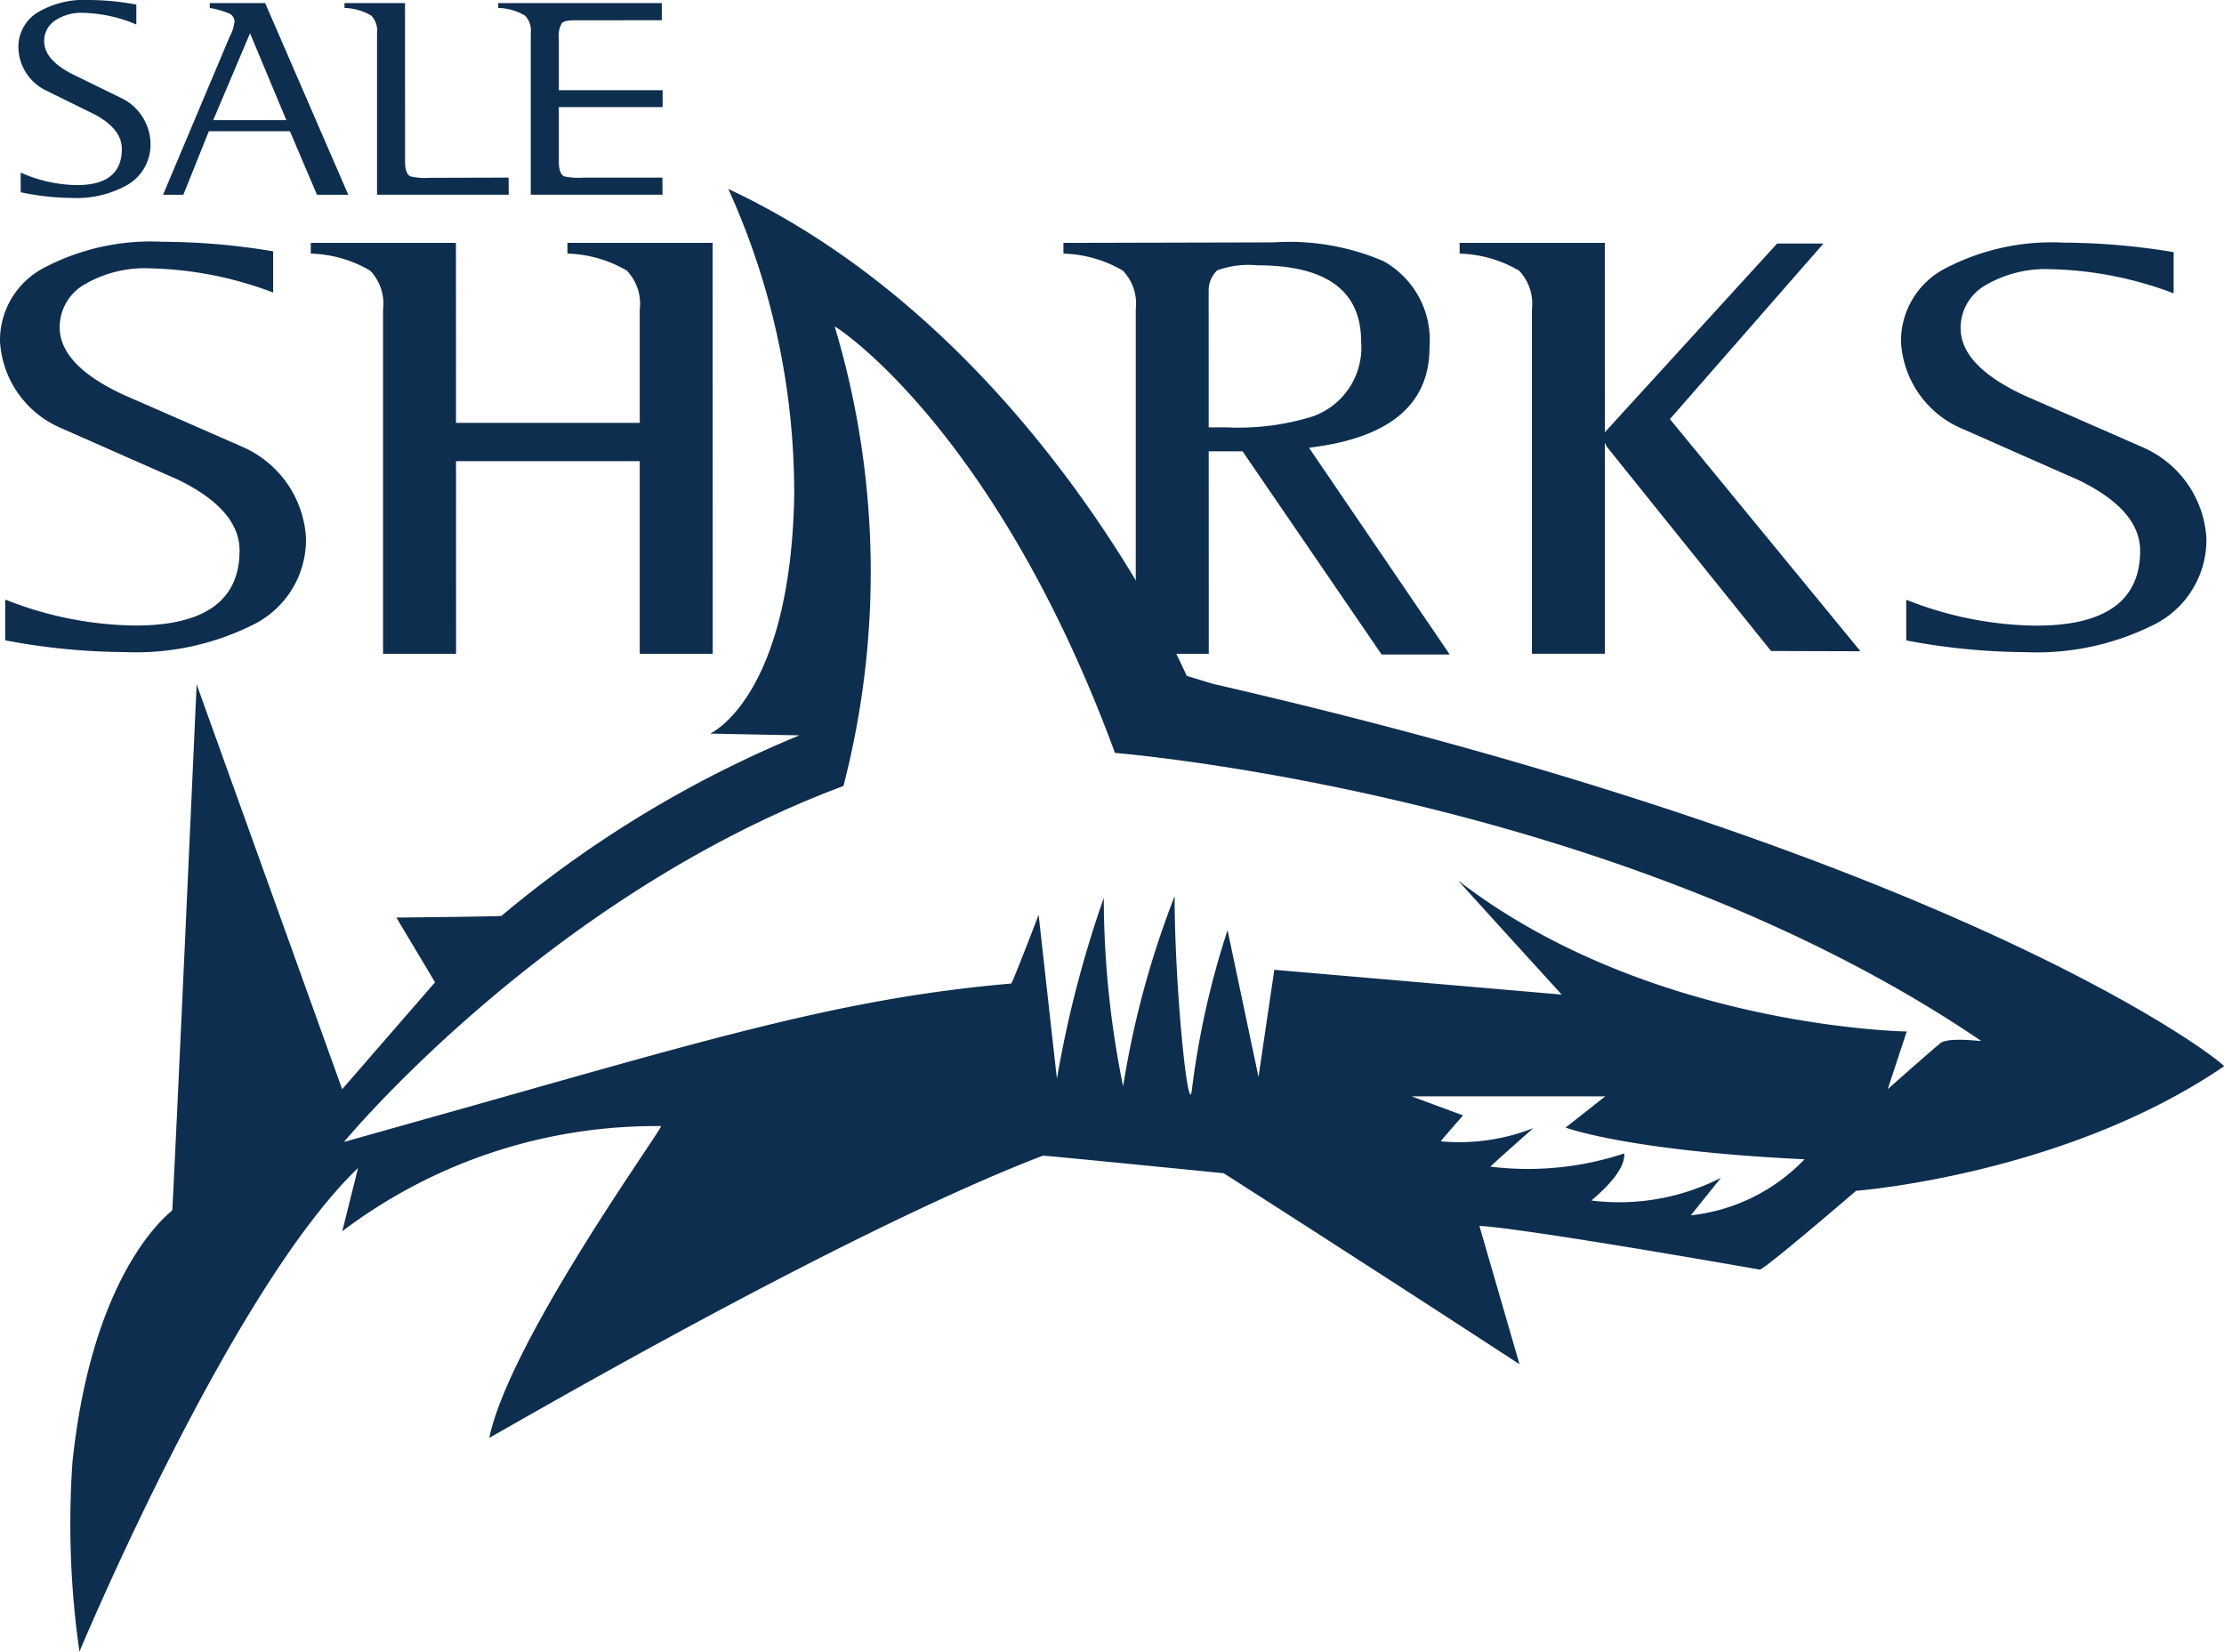 <svg xmlns="http://www.w3.org/2000/svg" width="70" height="51.984" viewBox="0 0 70 51.984">
  <g id="Layer_2" data-name="Layer 2">
    <g id="Layer_1-2" data-name="Layer 1">
      <g>
        <path d="M38.237,21.54c-.039-.009-.885-.267-.885-.267s-4.683-10.76-14.429-15.326A23.105,23.105,0,0,1,24.997,15.64c-.13,6.343-2.646,7.45-2.646,7.45l2.812.055a35.741,35.741,0,0,0-9.377,5.68c-.028.024-3.31.055-3.31.055l1.217,2.037-2.923,3.366L6.189,21.54S5.59,34.891,5.424,38.09c-.002.037-2.498,1.76-3.144,7.938a28.203,28.203,0,0,0,.221,5.956S7.24,40.625,11.27,36.762l-.498,1.992a16.343,16.343,0,0,1,10.031-3.31c.117,0-4.739,6.675-5.403,9.809-.007.036,10.926-6.388,17.425-8.879.028-.011,5.689.553,5.689.553s4.407,2.812,9.312,6.011l-1.262-4.351s.729-.042,8.823,1.373c.125.022,3.034-2.48,3.034-2.48s6.565-.498,11.58-3.919c.074-.05-7.993-6.554-31.762-12.023M53.219,38.252l.948-1.182a7.041,7.041,0,0,1-4.075.716c-.024-.003,1.08-.832,1.031-1.482a9.653,9.653,0,0,1-4.209.416c-.023-.004,1.347-1.213,1.347-1.213a6.363,6.363,0,0,1-2.911.416c-.017-.004.699-.816.699-.816l-1.614-.599h6.09l-1.248.982s1.929.731,7.52.998A5.823,5.823,0,0,1,53.219,38.252Zm7.864-5.428c-.579.488-1.668,1.458-1.668,1.458l.599-1.817s-8.104-.111-14.115-4.748c-.037-.029,3.255,3.587,3.255,3.587l-9.045-.78-.498,3.371-.974-4.617a26.539,26.539,0,0,0-1.126,5.049c-.116.881-.54-3.282-.54-6.12A28.868,28.868,0,0,0,35.35,34.193a29.724,29.724,0,0,1-.608-5.933,34.827,34.827,0,0,0-1.474,5.69c0,.047-.577-5.157-.577-5.157s-.826,2.16-.865,2.164c-5.1.441-9.087,1.62-16.869,3.823-.053.015-4.13,1.162-4.13,1.162s6.37-7.714,15.72-11.203a26.854,26.854,0,0,0-.275-14.461c-.012-.045,5.054,3.186,8.822,13.42,0,0,15.764,1.255,27.26,9.062C62.393,32.786,61.373,32.631,61.083,32.825Z" style="fill: #0e2e4f;fill-rule: evenodd"/>
        <path d="M68.415,7.936V9.233a11.552,11.552,0,0,0-3.863-.76,3.732,3.732,0,0,0-2.063.507,1.543,1.543,0,0,0-.779,1.348q0,1.184,2.002,2.117,1.866.815,3.72,1.629a3.332,3.332,0,0,1,2.014,2.869A2.982,2.982,0,0,1,67.73,19.693a8.224,8.224,0,0,1-3.98.833,20.6,20.6,0,0,1-3.752-.369V18.876a11.347,11.347,0,0,0,4.087.816q3.275,0,3.275-2.357,0-1.287-1.948-2.23-1.81-.796-3.631-1.602A3.159,3.159,0,0,1,59.834,10.77,2.568,2.568,0,0,1,61.22,8.452a7.21,7.21,0,0,1,3.723-.815,21.334,21.334,0,0,1,3.471.299" style="fill: #0e2e4f;fill-rule: evenodd"/>
        <path d="M5.132,6.13,7.23,1.152A1.282,1.282,0,0,0,7.383.67.292.292,0,0,0,7.181.412,2.818,2.818,0,0,0,6.603.25V.097H8.346L10.962,6.13H9.977L9.126,4.131H6.573L5.771,6.13H5.132M7.87,1.047,6.711,3.781H9.012Z" style="fill: #0e2e4f;fill-rule: evenodd"/>
        <path d="M16.706,6.13V1.038A.678.678,0,0,0,16.523.49,1.754,1.754,0,0,0,15.682.25V.097H20.83v.54L18.172.638c-.281,0-.42.018-.489.094a.769.769,0,0,0-.094.478V5.076q0,.398.174.477a2.154,2.154,0,0,0,.603.038l2.483-.001.004.539H16.706" style="fill: #0e2e4f;fill-rule: evenodd"/>
        <path d="M8.598,7.91V9.208a11.564,11.564,0,0,0-3.87-.762A3.743,3.743,0,0,0,2.66,8.954a1.546,1.546,0,0,0-.781,1.35q0,1.188,2.007,2.121,1.869.816,3.727,1.632a3.337,3.337,0,0,1,2.018,2.875A2.988,2.988,0,0,1,7.912,19.69a8.243,8.243,0,0,1-3.988.834,20.643,20.643,0,0,1-3.76-.37V18.87a11.367,11.367,0,0,0,4.095.818q3.281,0,3.281-2.362,0-1.289-1.951-2.235-1.813-.798-3.638-1.605A3.166,3.166,0,0,1,0,10.748,2.572,2.572,0,0,1,1.389,8.427a7.222,7.222,0,0,1,3.73-.817,21.366,21.366,0,0,1,3.478.3" style="fill: #0e2e4f;fill-rule: evenodd"/>
        <rect x="17.503" y="2.839" width="3.353" height="0.532" style="fill: #0e2e4f"/>
        <path d="M11.867,6.13V1.038A.678.678,0,0,0,11.684.49,1.753,1.753,0,0,0,10.843.25V.097h1.905l.001,4.979q0,.398.173.477a2.019,2.019,0,0,0,.6.044L16.008,5.59l.004.539H11.867" style="fill: #0e2e4f;fill-rule: evenodd"/>
        <path d="M4.291.144V.771a4.538,4.538,0,0,0-1.67-.367,1.483,1.483,0,0,0-.892.245A.766.766,0,0,0,1.391,1.3q0,.573.866,1.023.807.394,1.609.788a1.62,1.62,0,0,1,.871,1.387,1.466,1.466,0,0,1-.742,1.33A3.25,3.25,0,0,1,2.273,6.23,8.009,8.009,0,0,1,.651,6.051V5.432a4.465,4.465,0,0,0,1.768.394q1.416,0,1.416-1.139,0-.622-.842-1.078-.782-.385-1.57-.774A1.534,1.534,0,0,1,.58,1.514a1.269,1.269,0,0,1,.6-1.12A2.852,2.852,0,0,1,2.79,0a8.264,8.264,0,0,1,1.501.144" style="fill: #0e2e4f;fill-rule: evenodd"/>
        <path d="M20.136,20.578V14.515H14.353l.002,6.063H12.057V9.734a1.503,1.503,0,0,0-.406-1.216,3.884,3.884,0,0,0-1.869-.535V7.644h4.569l.002,5.665h5.783V9.734a1.504,1.504,0,0,0-.407-1.216A3.884,3.884,0,0,0,17.86,7.982V7.644H22.43l.003,12.934H20.136" style="fill: #0e2e4f"/>
        <path d="M33.922,7.644l6.169-.015a7.488,7.488,0,0,1,3.454.591,2.841,2.841,0,0,1,1.448,2.719q0,2.7-3.793,3.153l4.43,6.508H43.486l-4.376-6.395H38.044l.002,6.373H35.748V9.734a1.503,1.503,0,0,0-.407-1.216,3.882,3.882,0,0,0-1.869-.535V7.644h.449m4.122,5.807h.556a7.899,7.899,0,0,0,2.706-.34,2.3,2.3,0,0,0,1.536-2.362q0-2.399-3.275-2.399a2.863,2.863,0,0,0-1.257.161.873.873,0,0,0-.267.597Z" style="fill: #0e2e4f"/>
        <path d="M50.512,13.605,55.936,7.664h1.459L52.56,13.191l5.997,7.307L55.743,20.49l-5.176-6.438-.055-.118.002,6.643H48.217V9.734a1.504,1.504,0,0,0-.406-1.216,3.884,3.884,0,0,0-1.869-.535V7.644H50.511l.001,5.961" style="fill: #0e2e4f"/>
      </g>
    </g>
  </g>
</svg>
